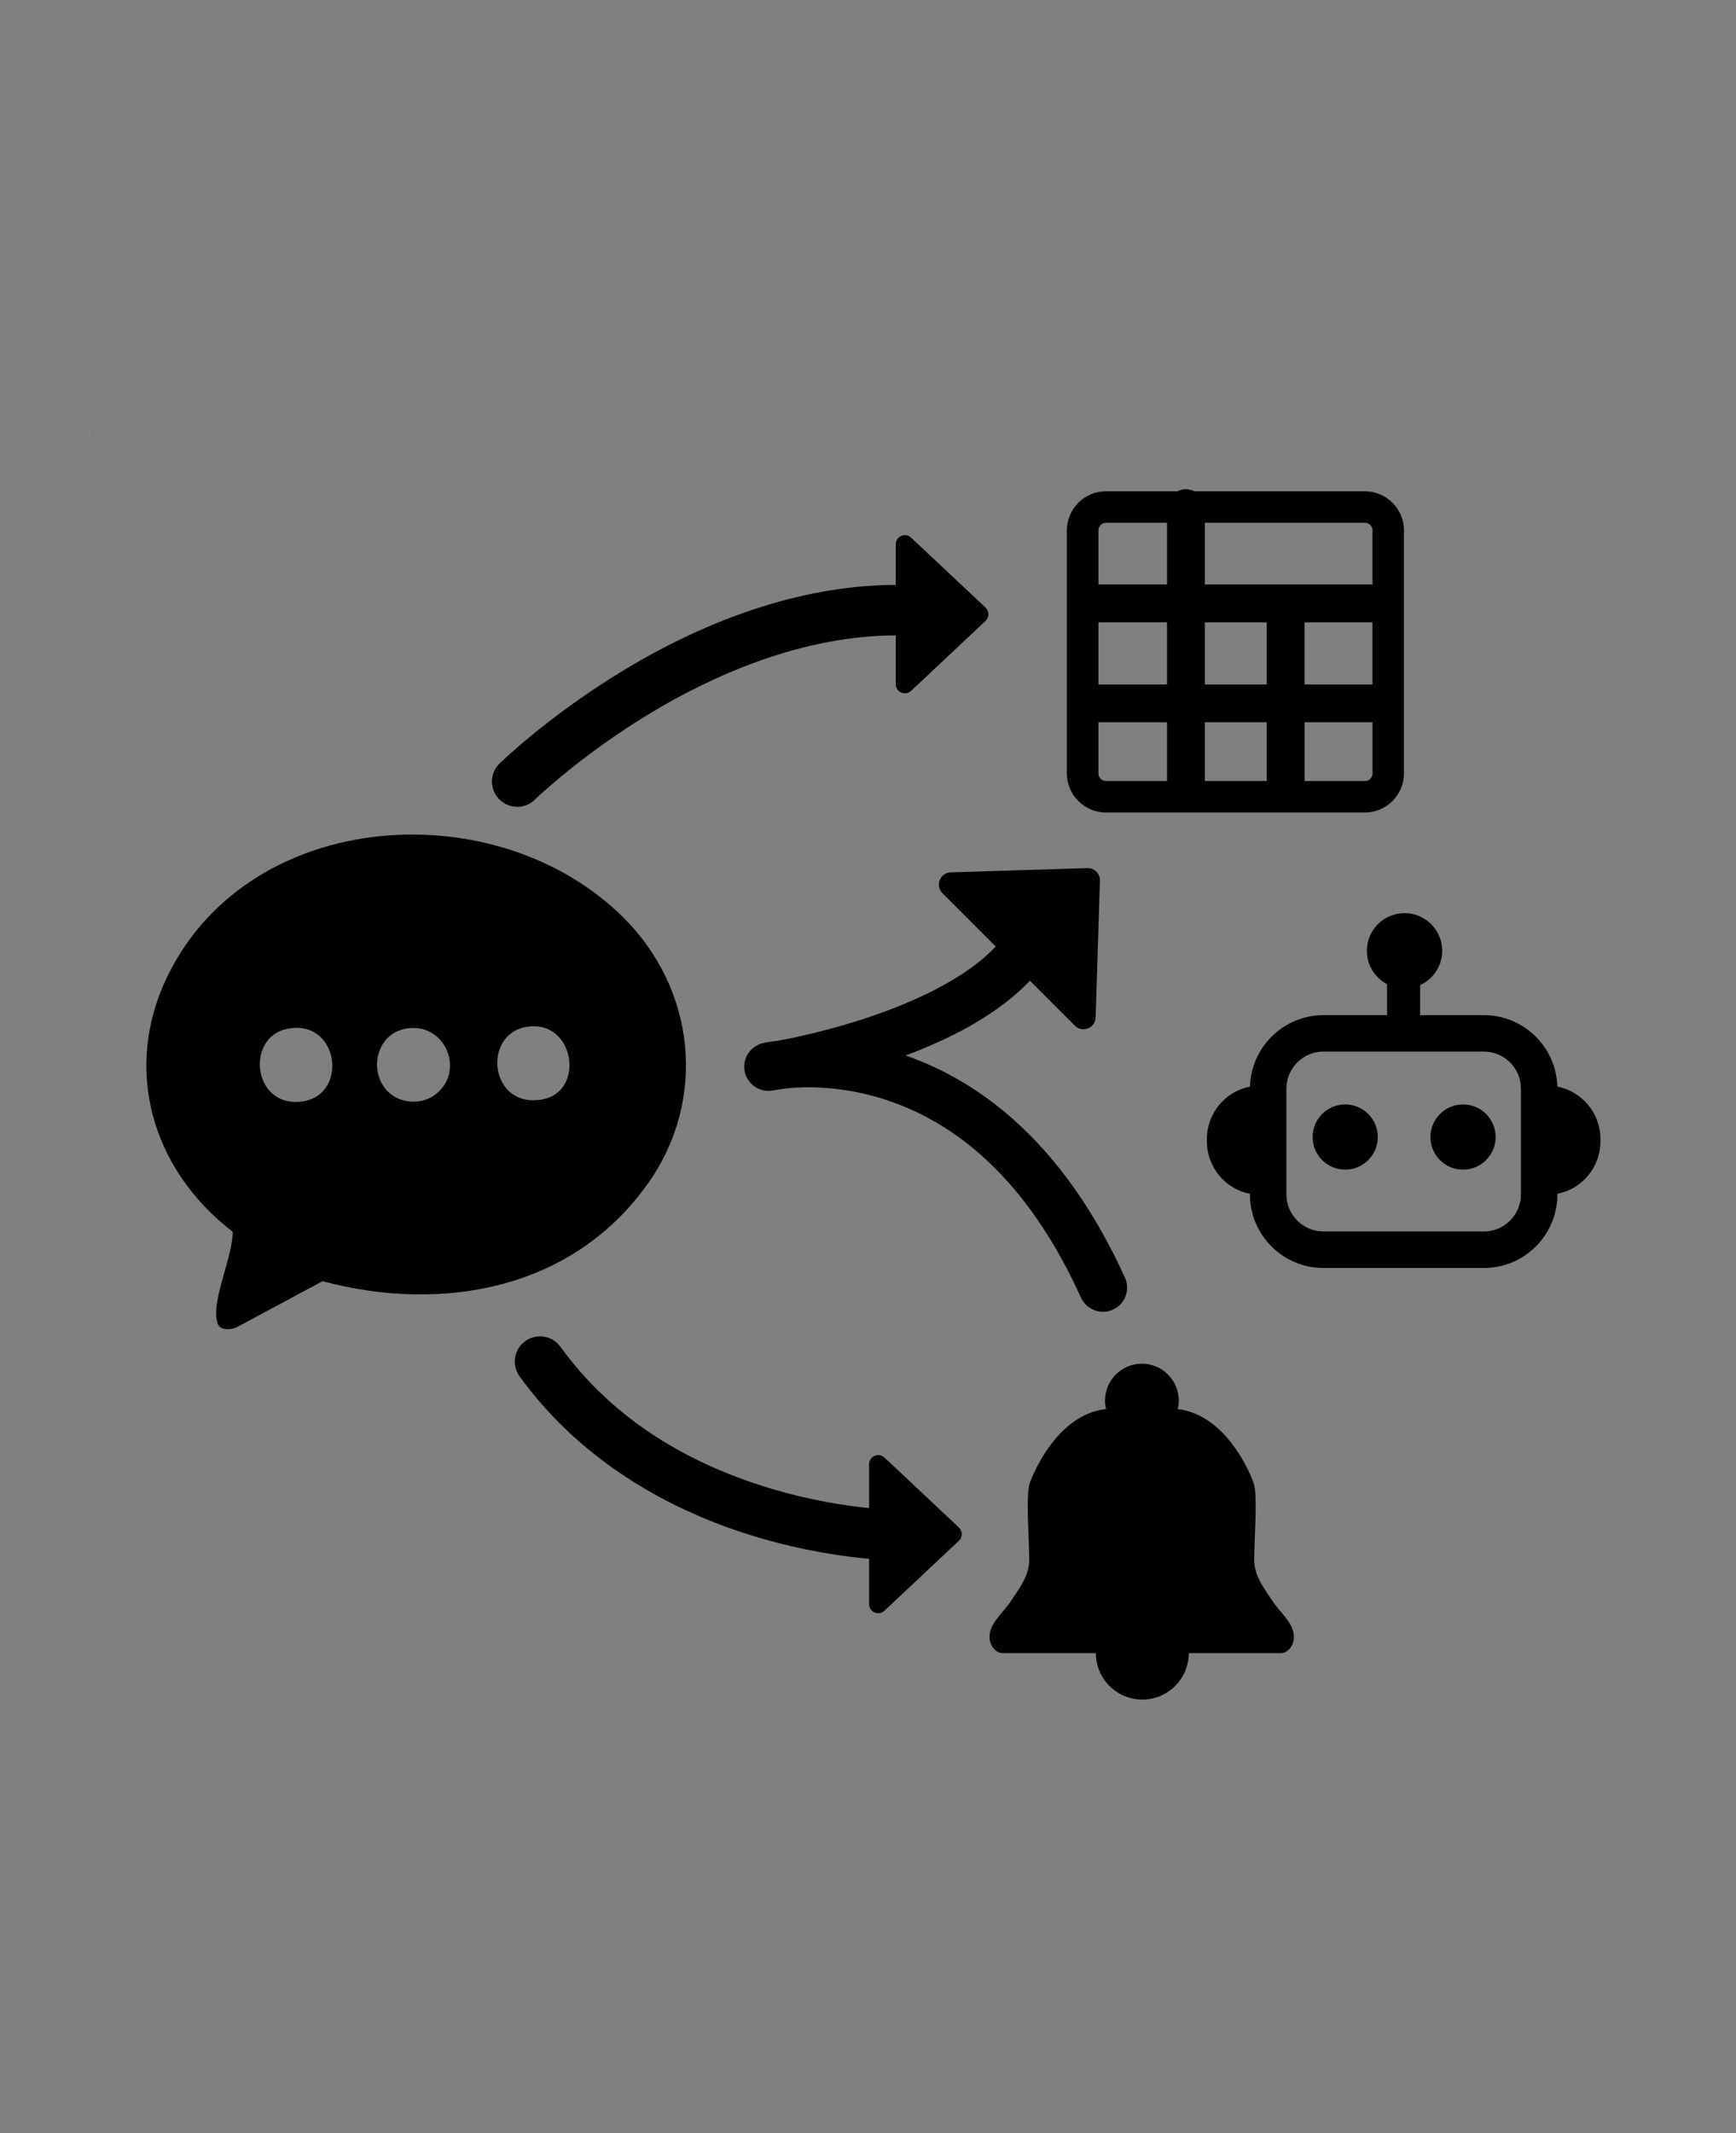 <?xml version="1.0" encoding="UTF-8"?>
<svg id="_レイヤー_1" data-name="レイヤー 1" xmlns="http://www.w3.org/2000/svg" viewBox="0 0 290.83 357.17">
  <rect x="0" y="0" width="290.83" height="357.17" fill="#808080" stroke="none"/>
  <defs>
    <style>
      .cls-1 {
        fill: #fff;
      }
    </style>
  </defs>
  <path class="cls-1" d="M15.06,72.95l-.35-.35c.23.08.3.33.35.35Z"/>
  <g>
    <path d="M108.59,198.11c9.94-14.09,7.91-32.61-4.26-44.59-21.21-20.9-62.13-18.28-76.06,9.5-7.88,15.71-2.89,32.78,10.7,43.21.16,3.89-3.84,12.06-2.48,15.46.44,1.09,2.19,1,3.13.56l14.41-7.73c20.24,5.4,42.05,1.3,54.56-16.42ZM50.06,184.49c-7.76.53-8.83-10.8-1.98-12.22,8.88-1.84,10.52,11.63,1.98,12.22ZM72.65,183.46c-2.35,1.6-5.85,1.25-7.8-.83-3.07-3.27-1.84-9.36,2.95-10.36,6.82-1.43,10.43,7.39,4.85,11.19ZM90.87,184.08c-8.83,1.63-10.2-10.88-2.65-12.15,7.99-1.34,9.94,10.8,2.65,12.15Z"/>
    <path d="M185.29,136.04h43.37c3.6,0,6.54-2.93,6.54-6.54v-40.7c0-3.6-2.93-6.54-6.54-6.54h-28.57c-.43-.21-.91-.34-1.42-.34s-.99.12-1.42.34h-11.98c-3.6,0-6.54,2.93-6.54,6.54v40.7c0,3.6,2.93,6.54,6.54,6.54ZM229.93,114.6h-11.39v-10.4h11.39v10.4ZM212.21,114.6h-10.36v-10.4h10.36v10.4ZM212.21,120.93v9.84h-10.36v-9.84h10.36ZM195.51,114.6h-11.49v-10.4h11.49v10.4ZM184.02,129.5v-8.57h11.49v9.84h-10.22c-.7,0-1.27-.57-1.27-1.27ZM228.66,130.77h-10.11v-9.84h11.39v8.57c0,.7-.57,1.27-1.27,1.27ZM229.93,88.8v9.06h-28.08v-10.33h26.81c.7,0,1.27.57,1.27,1.27ZM185.29,87.53h10.22v10.33h-11.49v-9.06c0-.7.57-1.27,1.27-1.27Z"/>
    <path d="M260.9,181.93c-.19-6.63-5.64-11.96-12.31-11.96h-10.68v-5.03c2.18-.99,3.7-3.19,3.7-5.74,0-3.48-2.83-6.31-6.31-6.31s-6.31,2.83-6.31,6.31c0,2.43,1.37,4.53,3.38,5.59v5.18h-10.65c-6.67,0-12.12,5.33-12.31,11.96-4.11.8-7.22,4.43-7.22,8.78v.4c0,4.35,3.1,7.97,7.21,8.78v.1c0,6.79,5.52,12.32,12.32,12.32h26.87c6.79,0,12.32-5.52,12.32-12.32v-.1c4.11-.81,7.21-4.43,7.21-8.78v-.4c0-4.35-3.11-7.97-7.22-8.78ZM254.8,199.98c0,3.42-2.78,6.21-6.21,6.21h-26.87c-3.42,0-6.21-2.78-6.21-6.21v-17.7c0-3.42,2.78-6.21,6.21-6.21h26.87c3.42,0,6.21,2.78,6.21,6.21v17.7Z"/>
    <circle cx="225.36" cy="190.38" r="5.46"/>
    <circle cx="245.1" cy="190.38" r="5.46"/>
    <path d="M210.12,260.61c.04-3.37.36-7.15.19-10.45-.07-1.12-.2-1.76-.61-2.68-1.57-3.75-5.63-10.77-12.39-11.54.11-.46.17-.94.17-1.43,0-3.41-2.77-6.18-6.18-6.18s-6.18,2.77-6.18,6.18c0,.49.06.96.17,1.42-6.8.73-10.87,7.79-12.45,11.55-.41.91-.53,1.56-.61,2.68-.17,3.3.14,7.09.19,10.45.17,3.02-1.42,4.96-2.96,7.31-1.28,2.08-4.11,4.06-3.64,6.75.2.9.76,1.73,1.61,2.04.45.13.64.08,1.38.09,3.26,0,9.65,0,14.78,0,0,4.29,3.49,7.77,7.78,7.77s7.77-3.48,7.78-7.77c5.1,0,11.36.01,14.58,0,.74-.01.93.04,1.38-.09.86-.31,1.42-1.14,1.61-2.04.46-2.69-2.37-4.67-3.64-6.75-1.54-2.35-3.13-4.3-2.96-7.31Z"/>
    <path d="M86.64,135.1c1.06,0,2.13-.4,2.95-1.2.08-.07,7.76-7.52,19.53-14.59,9.99-6,24.94-12.89,40.95-12.92v8.17c0,1.34,1.6,2.03,2.57,1.11l12.47-11.71c.64-.6.64-1.62,0-2.23l-12.47-11.71c-.98-.92-2.57-.22-2.57,1.11v6.8c-14.38.03-30.02,4.9-45.48,14.23-12.56,7.58-20.56,15.35-20.9,15.68-1.67,1.63-1.7,4.3-.07,5.97.83.85,1.92,1.27,3.02,1.27Z"/>
    <path d="M130.11,174.27c-1.38.17-2.2.36-2.31.39-2.11.5-3.46,2.57-3.05,4.7.41,2.13,2.43,3.56,4.56,3.25.09-.01.72-.11,1.76-.29,2.79-.36,9.37-.75,17.16,1.77,13.85,4.48,24.91,15.64,32.86,33.17.68,1.49,2.15,2.38,3.69,2.38.56,0,1.13-.12,1.67-.36,2.04-.92,2.94-3.32,2.01-5.36-4.93-10.85-11.12-19.68-18.42-26.24-5.53-4.97-11.69-8.65-18.33-10.95,9.22-3.45,16.19-7.64,20.83-12.52l7.52,7.52c1.27,1.27,3.44.41,3.49-1.38l.72-22.89c.04-1.18-.93-2.15-2.11-2.11l-22.89.72c-1.79.06-2.65,2.22-1.38,3.49l8.92,8.92c-8.56,9.12-27.48,14.17-36.71,15.82Z"/>
    <path d="M148.17,244.05c-.98-.92-2.57-.22-2.57,1.11v7.35c-3.82-.38-9.83-1.27-16.62-3.32-15.24-4.6-27.04-12.57-35.09-23.69-1.37-1.89-4.01-2.31-5.9-.95-1.89,1.37-2.31,4.01-.95,5.9,9.08,12.55,22.83,21.85,39.76,26.91,7.84,2.34,14.64,3.27,18.8,3.64v7.58c0,1.34,1.6,2.03,2.57,1.11l12.47-11.71c.64-.6.64-1.62,0-2.23l-12.47-11.71Z"/>
  </g>
</svg>